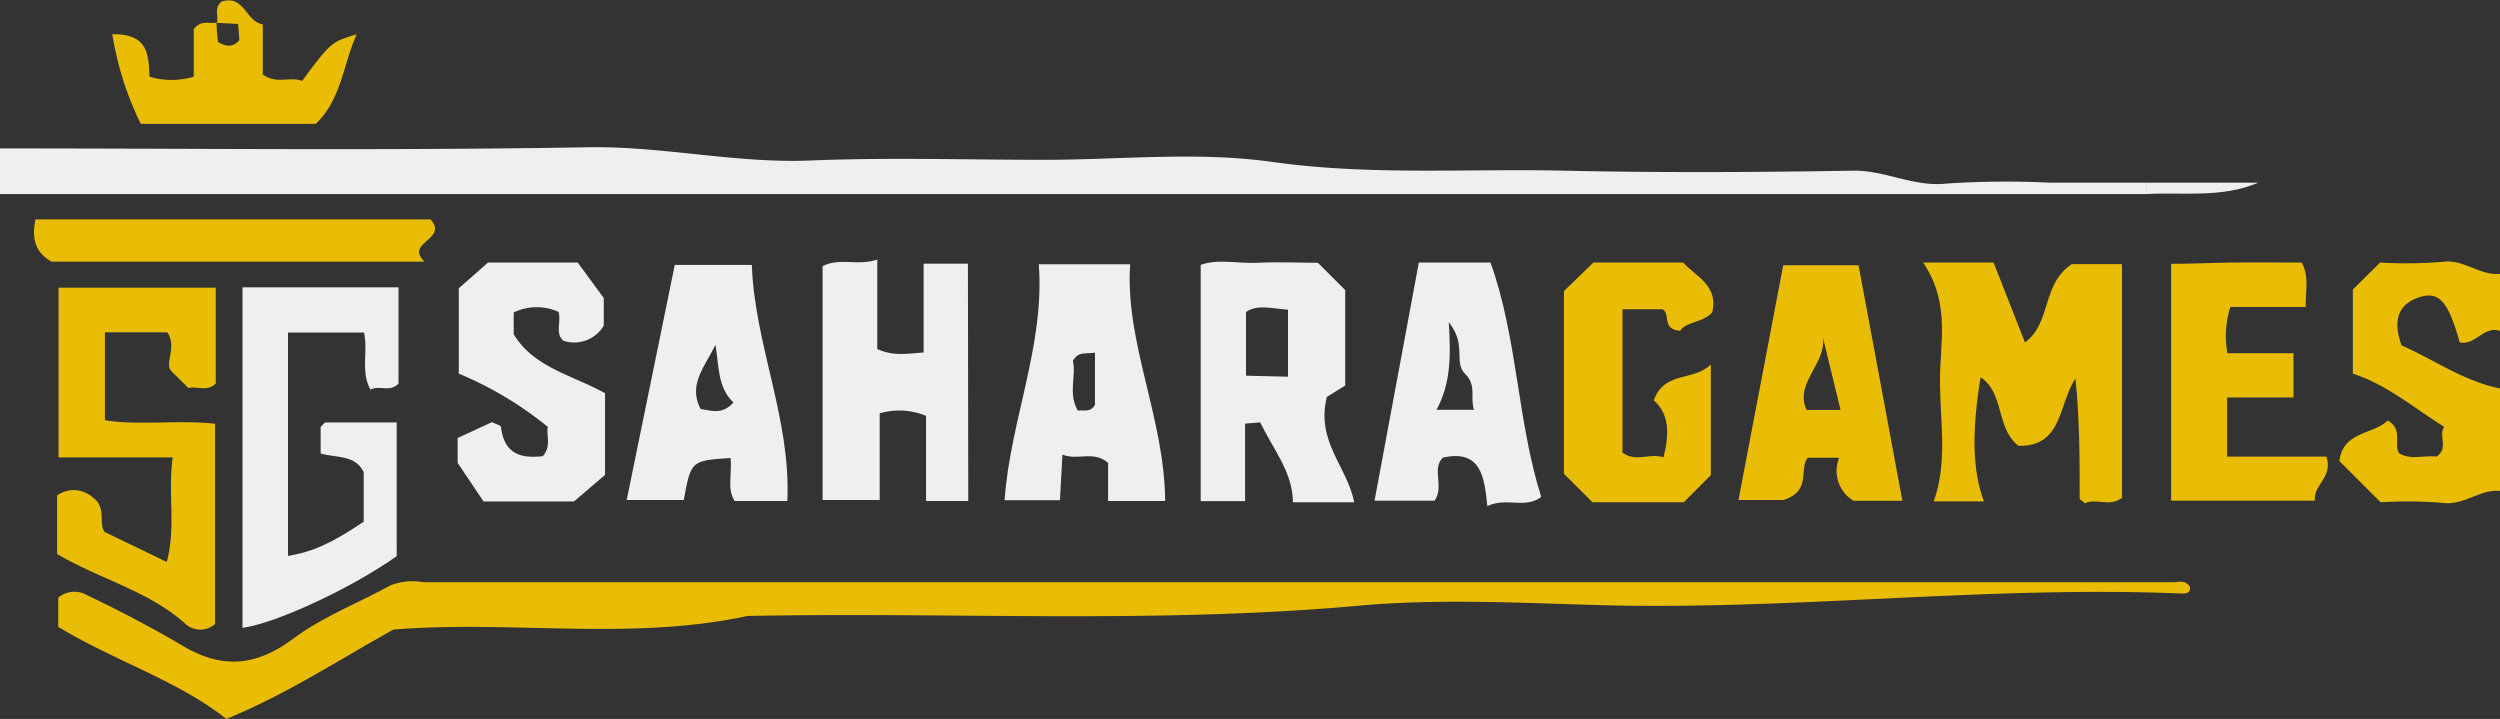 <?xml version="1.0"?>
<svg xmlns="http://www.w3.org/2000/svg" viewBox="0 0 219 62.98" width="219" height="62.98"><rect x="0" y="0" width="219" height="62.98" fill="#333333" stroke="none"/><defs><style>.cls-1{fill:#efefef;}.cls-2{fill:#e9bc06;}</style></defs><title>sahara-game-logo</title><g id="&#x421;&#x43B;&#x43E;&#x439;_2" data-name="&#x421;&#x43B;&#x43E;&#x439; 2"><g id="&#x421;&#x43B;&#x43E;&#x439;_1-2" data-name="&#x421;&#x43B;&#x43E;&#x439; 1"><path class="cls-1" d="M0,13c17.14,0,34.29.2,51.43-.1,6.59-.12,13,1.43,19.56,1.16C77.8,13.78,84.64,14,91.46,14c6.66,0,13.42-.74,19.95.18,8.56,1.21,17.06.58,25.58.77s17,.14,25.46,0c2.79,0,5.23,1.45,8.08,1.13a79.72,79.72,0,0,1,9-.08H188v1H0Z"/><path class="cls-2" d="M219,43c-1.78-.16-3.17,1.32-5.05,1.05a38.44,38.44,0,0,0-5.41-.05l-3.61-3.61c.32-2.64,3-2.31,4.23-3.56,1.39.82.49,2,1,2.87,1,.63,2.19.16,3.29.3,1.08-.77.13-1.8.66-2.61-2.75-1.72-5-3.68-8-4.66V25.36L208.5,23a39.37,39.37,0,0,0,5.45-.06c1.88-.27,3.27,1.22,5.05,1.05v5c-1.4-.49-2.17,1.31-3.53,1-1-3.57-1.81-4.55-3.6-3.93s-2.28,2-1.49,4.2c2.75,1.19,5.38,3.11,8.62,3.77Z"/><path class="cls-2" d="M34.47,55.15c-4.73,2.61-9.26,5.62-14.64,7.83C15.58,59.61,10,57.89,5.1,54.91V52.36a2.17,2.17,0,0,1,2.37-.3c2.93,1.4,5.81,2.9,8.6,4.55,3.41,2,6.37,1.76,9.6-.65,2.57-1.92,5.68-3.11,8.52-4.68A5.39,5.39,0,0,1,37.08,51q76.67,0,153.34,0c.46,0,1-.24,1.41.4.11.56-.33.61-.82.59-17.2-.71-34.33,1.54-51.53,1-6.82-.2-13.7-.54-20.47.07-17.84,1.61-35.69.54-53.54.9C55.19,56.17,44.77,54.31,34.47,55.15Z"/><path class="cls-2" d="M5,48.53V43.4a2.52,2.52,0,0,1,3.15.19c1.21.9.46,2.17,1,3l5.46,2.64c.81-3,.09-6,.52-9.16h-10V25.2H18.9v8.4c-.74.74-1.62.21-2.4.39L15,32.5c-.62-.65.54-2.15-.35-3.39H9.19v7.7c3,.49,6.27-.05,9.65.31V54.66a1.93,1.93,0,0,1-2.53.05C13.11,51.79,8.9,50.81,5,48.53Z"/><path class="cls-1" d="M34.91,25.17V33.6c-.77.81-1.66.11-2.46.53-.88-1.61-.19-3.31-.56-5H25.23V48.7c2.16-.36,3.81-1.1,6.63-3V41.36c-.71-1.52-2.36-1.24-3.77-1.63V37.4c.2-.18.32-.39.44-.39,2,0,4,0,6.22,0V48.72C30.92,51.44,24.28,54.58,21.24,55V25.17Z"/><path class="cls-2" d="M168.47,23h6.17l2.75,7c2.36-1.77,1.43-5.08,4.09-6.86h4.41V43.6c-1.06.86-2.28,0-3.25.49-.23-.21-.46-.32-.46-.43,0-3.45,0-6.89-.37-10.5-1.5,2.21-1.1,6-5,5.89-2-1.58-1.2-4.61-3.31-6-.79,4.81-.71,8.18.29,10.87h-4.39c1.21-3.4.57-6.93.54-10.39S170.91,26.64,168.47,23Z"/><path class="cls-1" d="M118.63,44h-5.37c0-2.6-1.73-4.65-2.87-7l-1.32.11v6.79h-3.89V23.21c1.48-.57,3.3-.1,5-.19s3.62,0,5.27,0l2.39,2.39v8.36l-1.61,1C115.27,38.73,118,40.82,118.63,44Zm-5.8-11V27.13c-1.41-.1-2.68-.49-3.68.2v5.58Z"/><path class="cls-1" d="M84.82,43.89H81.12V36.43a6.06,6.06,0,0,0-4.06-.22V43.8h-5V23.32c1.49-.78,3,0,4.79-.58v7.84c1.45.64,2.58.4,4.06.3V23.1h3.88Z"/><path class="cls-1" d="M102.07,43.89h-5V40.54c-1.35-1.11-2.64-.16-4-.72l-.22,4H88c.5-7,3.53-13.53,3-20.67h8C98.55,30.08,102,36.52,102.07,43.89Zm-6.15-13c-.88.14-1.42-.14-1.94.72.33,1.24-.45,2.86.44,4.36.53-.08,1.08.2,1.5-.5Z"/><path class="cls-1" d="M45,27.37v1.9c1.71,2.9,5.12,3.58,8,5.17V41.6l-2.72,2.33H42.36l-2.27-3.38V38.37l3-1.39c.29.15.78.27.8.44.28,2.38,1.79,2.76,3.66,2.54.75-.87.31-1.72.43-2.57a31.44,31.44,0,0,0-7.79-4.66V25.25L42.75,23h7.86l2.28,3.11v2.41a3,3,0,0,1-3.53,1.33c-.76-.65-.18-1.55-.43-2.53A4.67,4.67,0,0,0,45,27.37Z"/><path class="cls-1" d="M64,40.12c-3.47.23-3.47.23-4.1,3.68H54.9l4.21-20.59h6.75c.25,7,3.44,13.51,3.11,20.68H64.35C63.67,42.79,64.14,41.61,64,40.12Zm-1.29-10c-.86,1.89-2.51,3.54-1.33,5.71.91.12,1.86.55,2.87-.57C62.82,33.91,63,32,62.66,30.12Z"/><path class="cls-1" d="M124.29,23h6.28c2.38,6.65,2.33,13.84,4.44,20.53-1.44,1.08-3,0-4.72.8-.25-2.51-.54-5-3.9-4.24-1,1,.15,2.51-.72,3.77h-5.26Zm2.62,5.22c.22,3.23.11,5.48-1.07,7.68h3.28c-.36-1.13.26-2.12-.78-3.15S128.53,30.23,126.91,28.22Z"/><path class="cls-2" d="M147.5,44h-8L137,41.5v-16L139.58,23h7.87c1.12,1.25,3.11,2,2.54,4.37-.86.94-2.29.78-2.81,1.61-1.66-.13-.8-1.5-1.55-1.89h-3.5V39.64c1.16.9,2.42,0,3.59.43.55-2.15.48-3.84-.85-5,.94-2.62,3.49-1.63,5-3.15v9.7Z"/><path class="cls-2" d="M161.11,40.1h-2.77c-.76,1.13.34,2.91-2.11,3.7h-3.94l3.92-20.56h6.6l3.84,20.63h-4.28A3.06,3.06,0,0,1,161.11,40.1Zm.12-4.19-1.65-6.79c.82,2.5-2.49,4.3-1.32,6.79Z"/><path class="cls-2" d="M195.1,34.82V40h8.69c.62,1.81-1.17,2.46-1,3.86h-12.6V23.11c1.74,0,3.67-.09,5.61-.11s3.95,0,5.83,0c.68,1.27.31,2.42.36,3.89h-6.61a8.39,8.39,0,0,0-.26,4.05h5.79v3.88Z"/><path class="cls-2" d="M37.19,22.92H4.5c-1.49-.87-1.71-2.08-1.4-3.7H37.72C39.31,21,35.41,21.22,37.19,22.92Z"/><path class="cls-2" d="M19,2c.17-.59-.3-1.31.43-1.87,2-.6,2.08,1.77,3.59,2V6.53c1.23.88,2.42.14,3.44.56C29,3.69,29,3.69,31.25,3,30,5.78,29.94,8.65,27.66,10.85H12.33A27.71,27.71,0,0,1,9.84,3C13,2.95,13,4.78,13.1,6.72a6.77,6.77,0,0,0,3.87,0V2.56c.68-.89,1.41-.42,2-.59,0,.63.08,1.23.12,1.71.78.45,1.34.45,1.88-.16L20.86,2.1Z"/><path class="cls-1" d="M188,17V16h9.83C194.61,17.37,191.28,16.82,188,17Z"/></g></g></svg>
